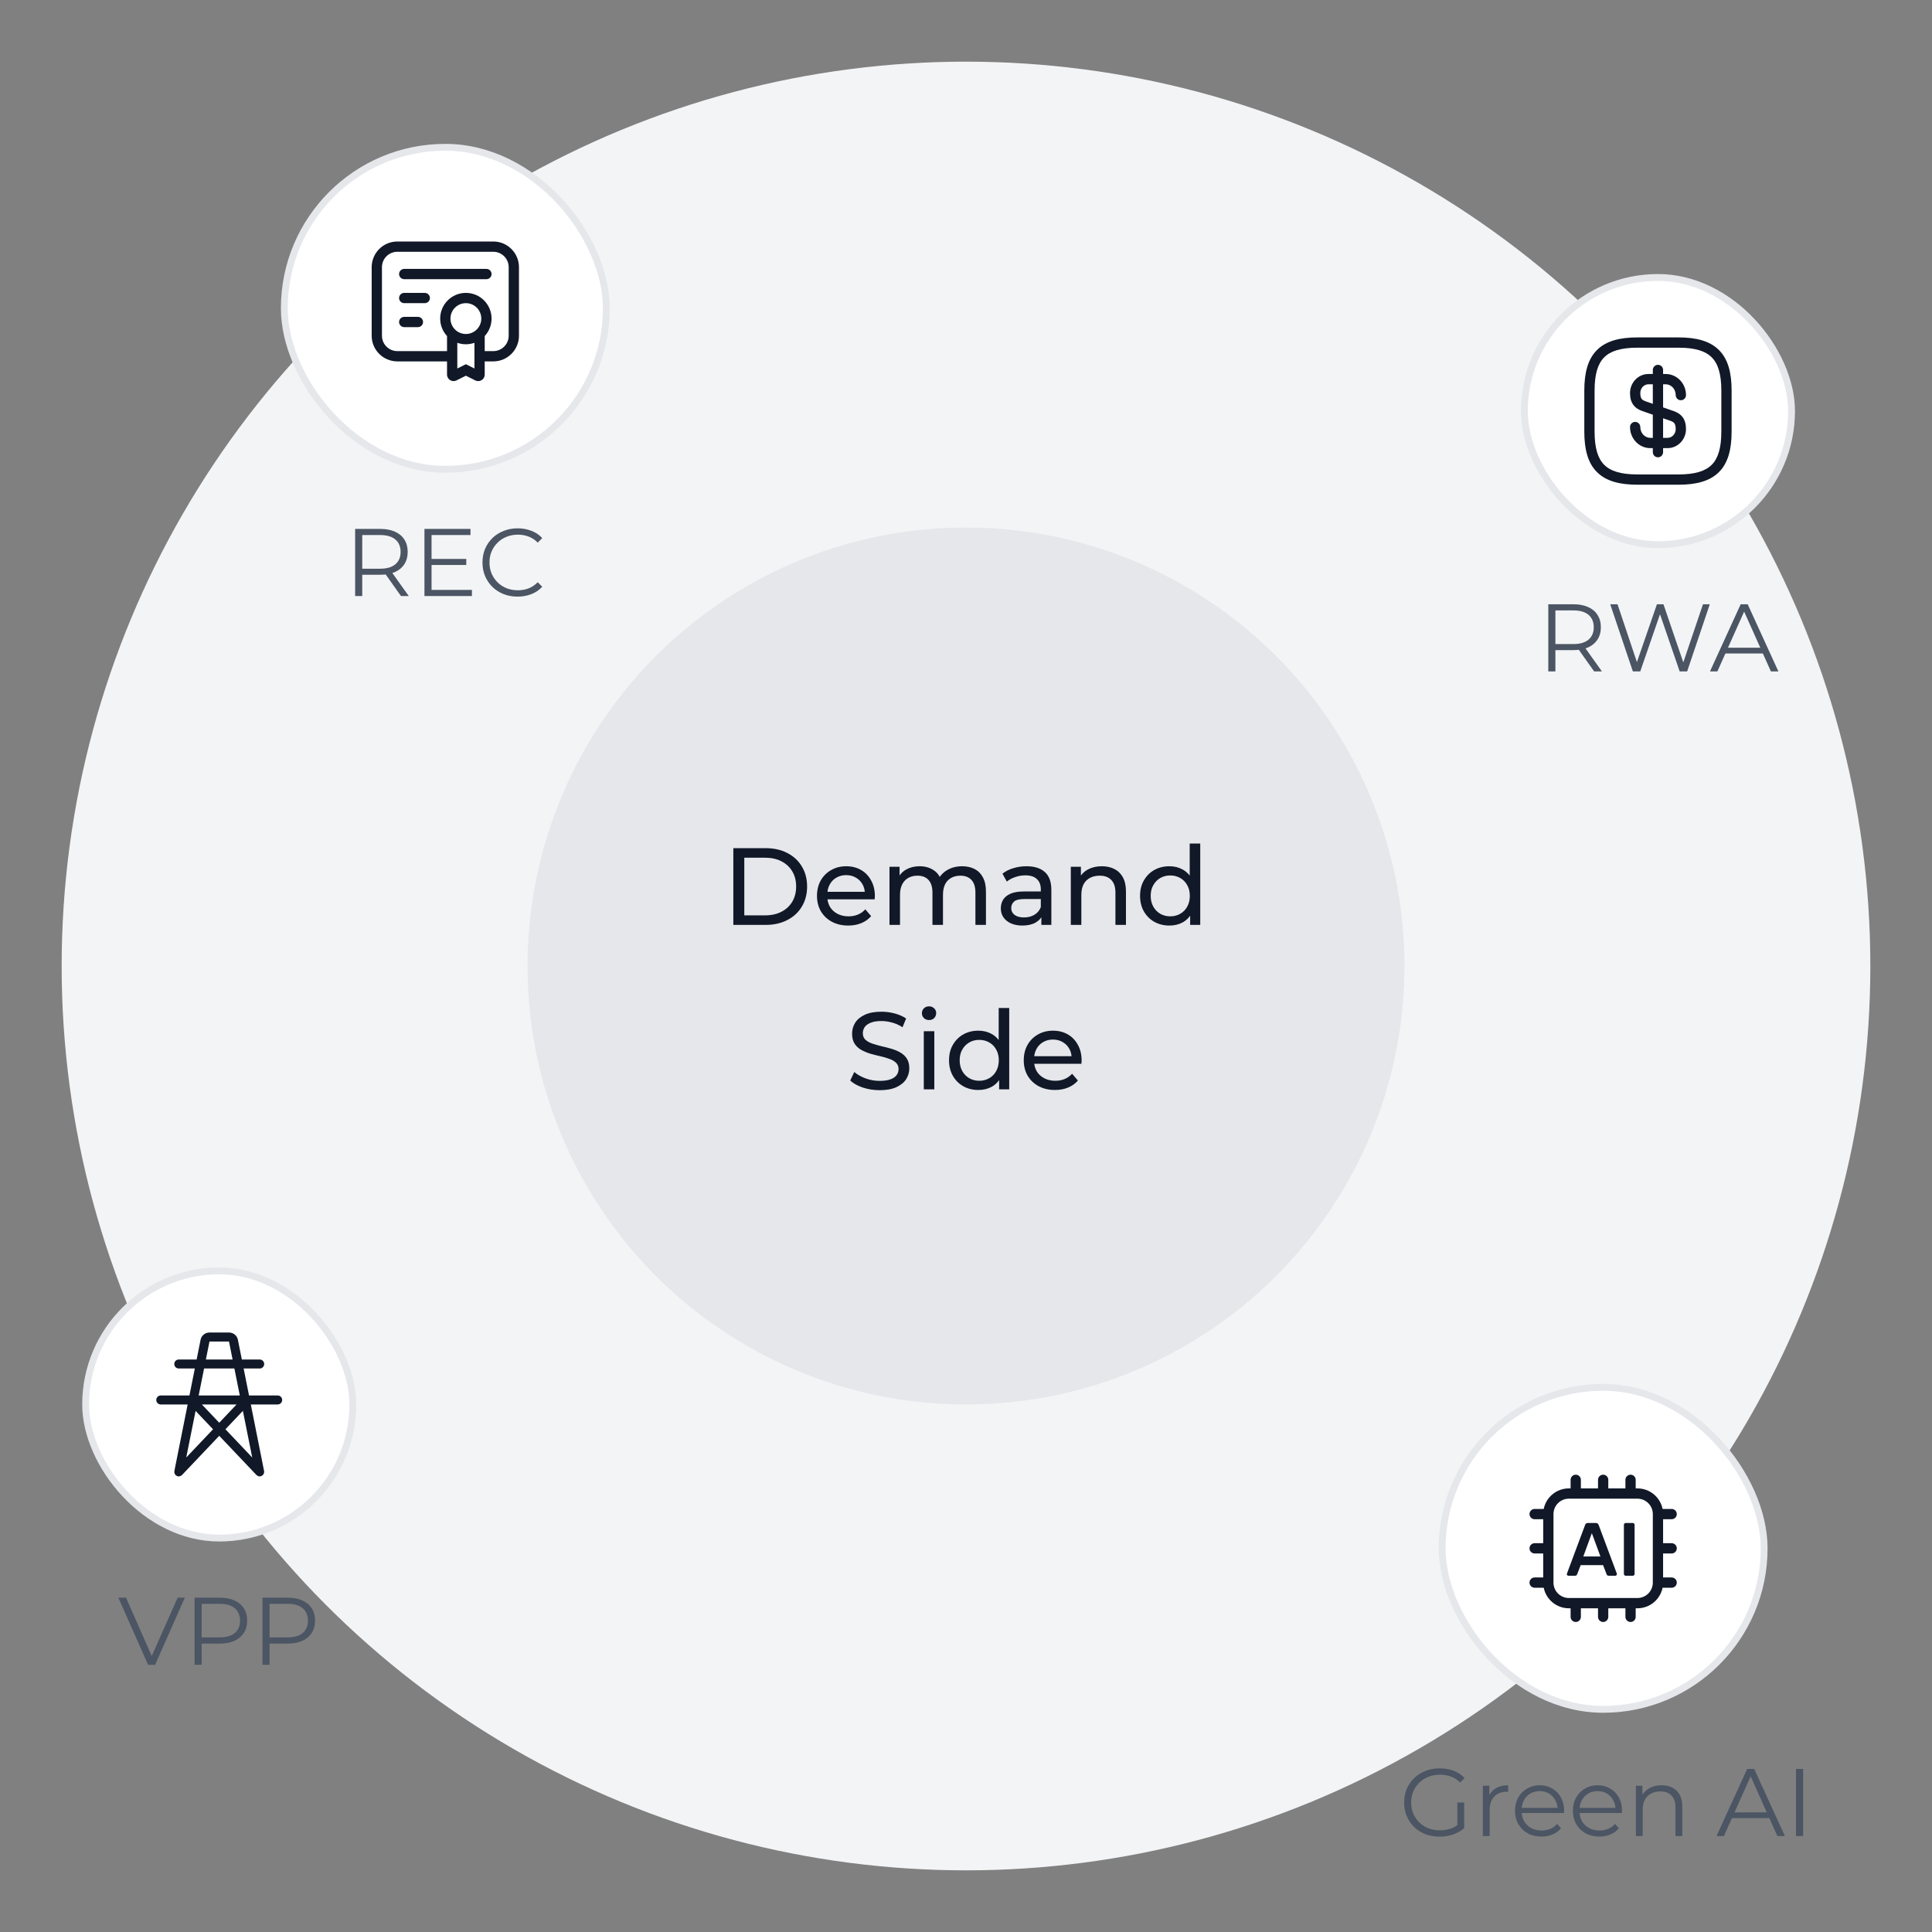 <svg width="282" height="282" viewBox="0 0 282 282" fill="none" xmlns="http://www.w3.org/2000/svg">
<rect x="0" y="0" width="282" height="282" fill="#808080" stroke="none"/>
<circle cx="141" cy="141" r="132" fill="#F3F4F6"/>
<circle cx="141" cy="141" r="64" fill="#E5E7EB"/>
<path d="M107.039 135V123.8H111.759C112.954 123.8 114.005 124.035 114.911 124.504C115.829 124.973 116.538 125.629 117.039 126.472C117.551 127.315 117.807 128.291 117.807 129.4C117.807 130.509 117.551 131.485 117.039 132.328C116.538 133.171 115.829 133.827 114.911 134.296C114.005 134.765 112.954 135 111.759 135H107.039ZM108.639 133.608H111.663C112.591 133.608 113.391 133.432 114.063 133.08C114.746 132.728 115.274 132.237 115.647 131.608C116.021 130.968 116.207 130.232 116.207 129.4C116.207 128.557 116.021 127.821 115.647 127.192C115.274 126.563 114.746 126.072 114.063 125.72C113.391 125.368 112.591 125.192 111.663 125.192H108.639V133.608ZM123.81 135.096C122.903 135.096 122.103 134.909 121.41 134.536C120.727 134.163 120.194 133.651 119.81 133C119.437 132.349 119.25 131.603 119.25 130.76C119.25 129.917 119.431 129.171 119.794 128.52C120.167 127.869 120.674 127.363 121.314 127C121.965 126.627 122.695 126.44 123.506 126.44C124.327 126.44 125.053 126.621 125.682 126.984C126.311 127.347 126.802 127.859 127.154 128.52C127.517 129.171 127.698 129.933 127.698 130.808C127.698 130.872 127.693 130.947 127.682 131.032C127.682 131.117 127.677 131.197 127.666 131.272H120.45V130.168H126.866L126.242 130.552C126.253 130.008 126.141 129.523 125.906 129.096C125.671 128.669 125.346 128.339 124.93 128.104C124.525 127.859 124.05 127.736 123.506 127.736C122.973 127.736 122.498 127.859 122.082 128.104C121.666 128.339 121.341 128.675 121.106 129.112C120.871 129.539 120.754 130.029 120.754 130.584V130.84C120.754 131.405 120.882 131.912 121.138 132.36C121.405 132.797 121.773 133.139 122.242 133.384C122.711 133.629 123.25 133.752 123.858 133.752C124.359 133.752 124.813 133.667 125.218 133.496C125.634 133.325 125.997 133.069 126.306 132.728L127.154 133.72C126.77 134.168 126.29 134.509 125.714 134.744C125.149 134.979 124.514 135.096 123.81 135.096ZM140.439 126.44C141.122 126.44 141.724 126.573 142.247 126.84C142.77 127.107 143.175 127.512 143.463 128.056C143.762 128.6 143.911 129.288 143.911 130.12V135H142.375V130.296C142.375 129.475 142.183 128.856 141.799 128.44C141.415 128.024 140.876 127.816 140.183 127.816C139.671 127.816 139.223 127.923 138.839 128.136C138.455 128.349 138.156 128.664 137.943 129.08C137.74 129.496 137.639 130.013 137.639 130.632V135H136.103V130.296C136.103 129.475 135.911 128.856 135.527 128.44C135.154 128.024 134.615 127.816 133.911 127.816C133.41 127.816 132.967 127.923 132.583 128.136C132.199 128.349 131.9 128.664 131.687 129.08C131.474 129.496 131.367 130.013 131.367 130.632V135H129.831V126.52H131.303V128.776L131.063 128.2C131.33 127.645 131.74 127.213 132.295 126.904C132.85 126.595 133.495 126.44 134.231 126.44C135.042 126.44 135.74 126.643 136.327 127.048C136.914 127.443 137.298 128.045 137.479 128.856L136.855 128.6C137.111 127.949 137.559 127.427 138.199 127.032C138.839 126.637 139.586 126.44 140.439 126.44ZM152.001 135V133.208L151.921 132.872V129.816C151.921 129.165 151.729 128.664 151.345 128.312C150.972 127.949 150.407 127.768 149.649 127.768C149.148 127.768 148.657 127.853 148.177 128.024C147.697 128.184 147.292 128.403 146.961 128.68L146.321 127.528C146.759 127.176 147.281 126.909 147.889 126.728C148.508 126.536 149.153 126.44 149.825 126.44C150.988 126.44 151.884 126.723 152.513 127.288C153.143 127.853 153.457 128.717 153.457 129.88V135H152.001ZM149.217 135.096C148.588 135.096 148.033 134.989 147.553 134.776C147.084 134.563 146.721 134.269 146.465 133.896C146.209 133.512 146.081 133.08 146.081 132.6C146.081 132.141 146.188 131.725 146.401 131.352C146.625 130.979 146.983 130.68 147.473 130.456C147.975 130.232 148.647 130.12 149.489 130.12H152.177V131.224H149.553C148.785 131.224 148.268 131.352 148.001 131.608C147.735 131.864 147.601 132.173 147.601 132.536C147.601 132.952 147.767 133.288 148.097 133.544C148.428 133.789 148.887 133.912 149.473 133.912C150.049 133.912 150.551 133.784 150.977 133.528C151.415 133.272 151.729 132.899 151.921 132.408L152.225 133.464C152.023 133.965 151.665 134.365 151.153 134.664C150.641 134.952 149.996 135.096 149.217 135.096ZM160.828 126.44C161.521 126.44 162.129 126.573 162.652 126.84C163.185 127.107 163.601 127.512 163.9 128.056C164.198 128.6 164.348 129.288 164.348 130.12V135H162.812V130.296C162.812 129.475 162.609 128.856 162.204 128.44C161.809 128.024 161.249 127.816 160.524 127.816C159.98 127.816 159.505 127.923 159.1 128.136C158.694 128.349 158.38 128.664 158.156 129.08C157.942 129.496 157.836 130.013 157.836 130.632V135H156.3V126.52H157.772V128.808L157.532 128.2C157.809 127.645 158.236 127.213 158.812 126.904C159.388 126.595 160.06 126.44 160.828 126.44ZM170.694 135.096C169.873 135.096 169.137 134.915 168.486 134.552C167.846 134.189 167.34 133.683 166.966 133.032C166.593 132.381 166.406 131.624 166.406 130.76C166.406 129.896 166.593 129.144 166.966 128.504C167.34 127.853 167.846 127.347 168.486 126.984C169.137 126.621 169.873 126.44 170.694 126.44C171.409 126.44 172.054 126.6 172.63 126.92C173.206 127.24 173.665 127.72 174.006 128.36C174.358 129 174.534 129.8 174.534 130.76C174.534 131.72 174.364 132.52 174.022 133.16C173.692 133.8 173.238 134.285 172.662 134.616C172.086 134.936 171.43 135.096 170.694 135.096ZM170.822 133.752C171.356 133.752 171.836 133.629 172.262 133.384C172.7 133.139 173.041 132.792 173.286 132.344C173.542 131.885 173.67 131.357 173.67 130.76C173.67 130.152 173.542 129.629 173.286 129.192C173.041 128.744 172.7 128.397 172.262 128.152C171.836 127.907 171.356 127.784 170.822 127.784C170.278 127.784 169.793 127.907 169.366 128.152C168.94 128.397 168.598 128.744 168.342 129.192C168.086 129.629 167.958 130.152 167.958 130.76C167.958 131.357 168.086 131.885 168.342 132.344C168.598 132.792 168.94 133.139 169.366 133.384C169.793 133.629 170.278 133.752 170.822 133.752ZM173.718 135V132.712L173.814 130.744L173.654 128.776V123.128H175.19V135H173.718ZM128.389 159.128C127.536 159.128 126.72 159 125.941 158.744C125.163 158.477 124.549 158.136 124.101 157.72L124.693 156.472C125.12 156.845 125.664 157.155 126.325 157.4C126.987 157.645 127.675 157.768 128.389 157.768C129.04 157.768 129.568 157.693 129.973 157.544C130.379 157.395 130.677 157.192 130.869 156.936C131.061 156.669 131.157 156.371 131.157 156.04C131.157 155.656 131.029 155.347 130.773 155.112C130.528 154.877 130.203 154.691 129.797 154.552C129.403 154.403 128.965 154.275 128.485 154.168C128.005 154.061 127.52 153.939 127.029 153.8C126.549 153.651 126.107 153.464 125.701 153.24C125.307 153.016 124.987 152.717 124.741 152.344C124.496 151.96 124.373 151.469 124.373 150.872C124.373 150.296 124.523 149.768 124.821 149.288C125.131 148.797 125.6 148.408 126.229 148.12C126.869 147.821 127.68 147.672 128.661 147.672C129.312 147.672 129.957 147.757 130.597 147.928C131.237 148.099 131.792 148.344 132.261 148.664L131.733 149.944C131.253 149.624 130.747 149.395 130.213 149.256C129.68 149.107 129.163 149.032 128.661 149.032C128.032 149.032 127.515 149.112 127.109 149.272C126.704 149.432 126.405 149.645 126.213 149.912C126.032 150.179 125.941 150.477 125.941 150.808C125.941 151.203 126.064 151.517 126.309 151.752C126.565 151.987 126.891 152.173 127.285 152.312C127.691 152.451 128.133 152.579 128.613 152.696C129.093 152.803 129.573 152.925 130.053 153.064C130.544 153.203 130.987 153.384 131.381 153.608C131.787 153.832 132.112 154.131 132.357 154.504C132.603 154.877 132.725 155.357 132.725 155.944C132.725 156.509 132.571 157.037 132.261 157.528C131.952 158.008 131.472 158.397 130.821 158.696C130.181 158.984 129.371 159.128 128.389 159.128ZM134.839 159V150.52H136.375V159H134.839ZM135.607 148.888C135.308 148.888 135.057 148.792 134.855 148.6C134.663 148.408 134.567 148.173 134.567 147.896C134.567 147.608 134.663 147.368 134.855 147.176C135.057 146.984 135.308 146.888 135.607 146.888C135.905 146.888 136.151 146.984 136.343 147.176C136.545 147.357 136.647 147.587 136.647 147.864C136.647 148.152 136.551 148.397 136.359 148.6C136.167 148.792 135.916 148.888 135.607 148.888ZM142.812 159.096C141.99 159.096 141.254 158.915 140.604 158.552C139.964 158.189 139.457 157.683 139.084 157.032C138.71 156.381 138.524 155.624 138.524 154.76C138.524 153.896 138.71 153.144 139.084 152.504C139.457 151.853 139.964 151.347 140.604 150.984C141.254 150.621 141.99 150.44 142.812 150.44C143.526 150.44 144.172 150.6 144.748 150.92C145.324 151.24 145.782 151.72 146.124 152.36C146.476 153 146.652 153.8 146.652 154.76C146.652 155.72 146.481 156.52 146.14 157.16C145.809 157.8 145.356 158.285 144.78 158.616C144.204 158.936 143.548 159.096 142.812 159.096ZM142.94 157.752C143.473 157.752 143.953 157.629 144.38 157.384C144.817 157.139 145.158 156.792 145.404 156.344C145.66 155.885 145.788 155.357 145.788 154.76C145.788 154.152 145.66 153.629 145.404 153.192C145.158 152.744 144.817 152.397 144.38 152.152C143.953 151.907 143.473 151.784 142.94 151.784C142.396 151.784 141.91 151.907 141.484 152.152C141.057 152.397 140.716 152.744 140.46 153.192C140.204 153.629 140.076 154.152 140.076 154.76C140.076 155.357 140.204 155.885 140.46 156.344C140.716 156.792 141.057 157.139 141.484 157.384C141.91 157.629 142.396 157.752 142.94 157.752ZM145.836 159V156.712L145.932 154.744L145.772 152.776V147.128H147.308V159H145.836ZM153.99 159.096C153.083 159.096 152.283 158.909 151.59 158.536C150.907 158.163 150.374 157.651 149.99 157C149.616 156.349 149.43 155.603 149.43 154.76C149.43 153.917 149.611 153.171 149.974 152.52C150.347 151.869 150.854 151.363 151.494 151C152.144 150.627 152.875 150.44 153.686 150.44C154.507 150.44 155.232 150.621 155.862 150.984C156.491 151.347 156.982 151.859 157.334 152.52C157.696 153.171 157.878 153.933 157.878 154.808C157.878 154.872 157.872 154.947 157.862 155.032C157.862 155.117 157.856 155.197 157.846 155.272H150.63V154.168H157.046L156.422 154.552C156.432 154.008 156.32 153.523 156.086 153.096C155.851 152.669 155.526 152.339 155.11 152.104C154.704 151.859 154.23 151.736 153.686 151.736C153.152 151.736 152.678 151.859 152.262 152.104C151.846 152.339 151.52 152.675 151.286 153.112C151.051 153.539 150.934 154.029 150.934 154.584V154.84C150.934 155.405 151.062 155.912 151.318 156.36C151.584 156.797 151.952 157.139 152.422 157.384C152.891 157.629 153.43 157.752 154.038 157.752C154.539 157.752 154.992 157.667 155.398 157.496C155.814 157.325 156.176 157.069 156.486 156.728L157.334 157.72C156.95 158.168 156.47 158.509 155.894 158.744C155.328 158.979 154.694 159.096 153.99 159.096Z" fill="#111827"/>
<rect x="222.5" y="40.5" width="39" height="39" rx="19.5" fill="white"/>
<rect x="222.5" y="40.5" width="39" height="39" rx="19.5" stroke="#E5E7EB"/>
<path fill-rule="evenodd" clip-rule="evenodd" d="M242 53.25C242.414 53.25 242.75 53.586 242.75 54V54.59H243.122C244.8 54.59 246.092 56 246.092 57.67C246.092 58.084 245.756 58.42 245.342 58.42C244.928 58.42 244.592 58.084 244.592 57.67C244.592 56.759 243.904 56.09 243.122 56.09H242.75V59.464L244.272 59.993C244.722 60.152 245.209 60.391 245.568 60.85C245.935 61.317 246.092 61.913 246.092 62.63C246.092 64.132 244.918 65.41 243.402 65.41H242.75V66C242.75 66.414 242.414 66.75 242 66.75C241.586 66.75 241.25 66.414 241.25 66V65.41H240.892C239.214 65.41 237.922 63.999 237.922 62.33C237.922 61.916 238.258 61.58 238.672 61.58C239.086 61.58 239.422 61.916 239.422 62.33C239.422 63.24 240.11 63.91 240.892 63.91H241.25V60.531L239.741 60.007C239.292 59.848 238.805 59.609 238.445 59.15C238.079 58.682 237.922 58.087 237.922 57.37C237.922 55.868 239.096 54.59 240.612 54.59H241.25V54C241.25 53.586 241.586 53.25 242 53.25ZM240.612 56.09H241.25V58.943L240.24 58.592C239.901 58.472 239.728 58.355 239.626 58.225C239.53 58.102 239.422 57.873 239.422 57.37C239.422 56.632 239.988 56.09 240.612 56.09ZM242.75 63.91V61.052L243.773 61.407C244.113 61.528 244.285 61.644 244.388 61.775C244.484 61.897 244.592 62.127 244.592 62.63C244.592 63.368 244.026 63.91 243.402 63.91H242.75Z" fill="#111827"/>
<path fill-rule="evenodd" clip-rule="evenodd" d="M239 49.25C236.426 49.25 234.429 49.76 233.095 51.095C231.76 52.429 231.25 54.426 231.25 57V63C231.25 65.574 231.76 67.571 233.095 68.905C234.429 70.24 236.426 70.75 239 70.75H245C247.574 70.75 249.571 70.24 250.905 68.905C252.24 67.571 252.75 65.574 252.75 63V57C252.75 54.426 252.24 52.429 250.905 51.095C249.571 49.76 247.574 49.25 245 49.25H239ZM232.75 57C232.75 54.574 233.24 53.071 234.155 52.155C235.071 51.24 236.574 50.75 239 50.75H245C247.426 50.75 248.929 51.24 249.845 52.155C250.76 53.071 251.25 54.574 251.25 57V63C251.25 65.426 250.76 66.929 249.845 67.845C248.929 68.76 247.426 69.25 245 69.25H239C236.574 69.25 235.071 68.76 234.155 67.845C233.24 66.929 232.75 65.426 232.75 63V57Z" fill="#111827"/>
<rect x="12.5" y="185.5" width="39" height="39" rx="19.5" fill="white"/>
<rect x="12.5" y="185.5" width="39" height="39" rx="19.5" stroke="#E5E7EB"/>
<g clip-path="url(#clip0_1515_5082)">
<path d="M40.531 203.688H36.348L35.562 199.75H37.906C38.27 199.75 38.562 199.457 38.562 199.094C38.562 198.73 38.27 198.438 37.906 198.438H35.3L34.723 195.555C34.602 194.943 34.062 194.5 33.437 194.5H30.563C29.938 194.5 29.398 194.943 29.277 195.555L28.702 198.438H26.094C25.73 198.438 25.438 198.73 25.438 199.094C25.438 199.457 25.73 199.75 26.094 199.75H28.438L27.652 203.688H23.469C23.105 203.688 22.812 203.98 22.812 204.344C22.812 204.707 23.105 205 23.469 205H27.39L25.449 214.724C25.445 214.745 25.452 214.766 25.449 214.788C25.445 214.834 25.445 214.879 25.452 214.928C25.456 214.968 25.466 215.005 25.477 215.045C25.491 215.085 25.506 215.123 25.527 215.16C25.548 215.2 25.573 215.235 25.604 215.268C25.618 215.284 25.625 215.305 25.641 215.322C25.655 215.336 25.674 215.341 25.688 215.352C25.721 215.378 25.756 215.399 25.794 215.42C25.834 215.441 25.873 215.458 25.916 215.47C25.934 215.474 25.951 215.488 25.972 215.493C25.991 215.498 26.009 215.491 26.03 215.491C26.052 215.493 26.07 215.502 26.091 215.502C26.115 215.502 26.138 215.491 26.162 215.488C26.204 215.484 26.244 215.477 26.284 215.465C26.326 215.451 26.366 215.434 26.403 215.413C26.441 215.392 26.476 215.369 26.509 215.341C26.527 215.324 26.551 215.317 26.567 215.298L32 209.573L37.431 215.294C37.44 215.303 37.452 215.305 37.461 215.315C37.503 215.355 37.552 215.388 37.604 215.413C37.625 215.425 37.644 215.441 37.667 215.448C37.742 215.479 37.822 215.498 37.906 215.498C37.946 215.498 37.986 215.493 38.026 215.486C38.044 215.484 38.059 215.47 38.077 215.465C38.124 215.453 38.166 215.434 38.209 215.411C38.244 215.392 38.277 215.373 38.307 215.348C38.323 215.336 38.342 215.331 38.356 215.317C38.373 215.301 38.38 215.277 38.396 215.261C38.424 215.228 38.45 215.193 38.471 215.155C38.492 215.118 38.509 215.08 38.52 215.041C38.532 215.001 38.541 214.963 38.546 214.923C38.551 214.879 38.551 214.834 38.548 214.79C38.546 214.766 38.553 214.745 38.548 214.724L36.61 205H40.531C40.895 205 41.188 204.707 41.188 204.344C41.188 203.98 40.895 203.688 40.531 203.688ZM30.577 195.813H33.425L33.95 198.438H30.05L30.577 195.813ZM29.788 199.75H34.212L35.002 203.688H28.998L29.788 199.75ZM34.531 205L32 207.667L29.469 205H34.531ZM27.184 212.741L28.548 205.938L31.095 208.621L27.184 212.741ZM35.452 205.935L36.816 212.741L32.905 208.619L35.452 205.935Z" fill="#111827"/>
</g>
<rect x="41.5" y="21.5" width="47" height="47" rx="23.5" fill="white"/>
<rect x="41.5" y="21.5" width="47" height="47" rx="23.5" stroke="#E5E7EB"/>
<g clip-path="url(#clip1_1515_5082)">
<path d="M59 39.25C58.586 39.25 58.25 39.586 58.25 40C58.25 40.414 58.586 40.75 59 40.75H71C71.414 40.75 71.75 40.414 71.75 40C71.75 39.586 71.414 39.25 71 39.25H59Z" fill="#111827"/>
<path d="M59 42.75C58.586 42.75 58.25 43.086 58.25 43.5C58.25 43.914 58.586 44.25 59 44.25H62C62.414 44.25 62.75 43.914 62.75 43.5C62.75 43.086 62.414 42.75 62 42.75H59Z" fill="#111827"/>
<path d="M58.25 47C58.25 46.586 58.586 46.25 59 46.25H61C61.414 46.25 61.75 46.586 61.75 47C61.75 47.414 61.414 47.75 61 47.75H59C58.586 47.75 58.25 47.414 58.25 47Z" fill="#111827"/>
<path fill-rule="evenodd" clip-rule="evenodd" d="M54.25 39C54.25 36.929 55.929 35.25 58 35.25H72C74.071 35.25 75.75 36.929 75.75 39V49C75.75 51.071 74.071 52.75 72 52.75H70.75V54.676C70.75 55.383 70.007 55.842 69.375 55.526L68 54.839L66.625 55.526C65.993 55.842 65.25 55.383 65.25 54.676V52.75H58C55.929 52.75 54.25 51.071 54.25 49V39ZM65.25 51.25V49.05C64.629 48.38 64.25 47.484 64.25 46.5C64.25 44.429 65.929 42.75 68 42.75C70.071 42.75 71.75 44.429 71.75 46.5C71.75 47.484 71.371 48.38 70.75 49.05V51.25H72C73.243 51.25 74.25 50.243 74.25 49V39C74.25 37.757 73.243 36.75 72 36.75H58C56.757 36.75 55.75 37.757 55.75 39V49C55.75 50.243 56.757 51.25 58 51.25H65.25ZM69.25 50.037C68.859 50.175 68.438 50.25 68 50.25C67.562 50.25 67.141 50.175 66.75 50.037V53.786L68 53.161L69.25 53.786V50.037ZM65.75 46.5C65.75 45.257 66.757 44.25 68 44.25C69.243 44.25 70.25 45.257 70.25 46.5C70.25 47.743 69.243 48.75 68 48.75C66.757 48.75 65.75 47.743 65.75 46.5Z" fill="#111827"/>
</g>
<path d="M51.837 87V77.2H55.505C56.336 77.2 57.05 77.335 57.647 77.606C58.245 77.867 58.702 78.25 59.019 78.754C59.346 79.249 59.509 79.851 59.509 80.56C59.509 81.251 59.346 81.848 59.019 82.352C58.702 82.847 58.245 83.229 57.647 83.5C57.05 83.761 56.336 83.892 55.505 83.892H52.411L52.873 83.416V87H51.837ZM58.529 87L56.009 83.444H57.129L59.663 87H58.529ZM52.873 83.5L52.411 83.01H55.477C56.457 83.01 57.199 82.795 57.703 82.366C58.217 81.937 58.473 81.335 58.473 80.56C58.473 79.776 58.217 79.169 57.703 78.74C57.199 78.311 56.457 78.096 55.477 78.096H52.411L52.873 77.606V83.5ZM62.878 81.582H68.058V82.464H62.878V81.582ZM62.99 86.104H68.884V87H61.954V77.2H68.674V78.096H62.99V86.104ZM75.548 87.084C74.811 87.084 74.13 86.963 73.504 86.72C72.879 86.468 72.338 86.118 71.88 85.67C71.423 85.222 71.064 84.695 70.802 84.088C70.55 83.481 70.424 82.819 70.424 82.1C70.424 81.381 70.55 80.719 70.802 80.112C71.064 79.505 71.423 78.978 71.88 78.53C72.347 78.082 72.893 77.737 73.518 77.494C74.144 77.242 74.825 77.116 75.562 77.116C76.272 77.116 76.939 77.237 77.564 77.48C78.19 77.713 78.717 78.068 79.146 78.544L78.488 79.202C78.087 78.791 77.644 78.497 77.158 78.32C76.673 78.133 76.15 78.04 75.59 78.04C75.002 78.04 74.456 78.143 73.952 78.348C73.448 78.544 73.01 78.829 72.636 79.202C72.263 79.566 71.969 79.995 71.754 80.49C71.549 80.975 71.446 81.512 71.446 82.1C71.446 82.688 71.549 83.229 71.754 83.724C71.969 84.209 72.263 84.639 72.636 85.012C73.01 85.376 73.448 85.661 73.952 85.866C74.456 86.062 75.002 86.16 75.59 86.16C76.15 86.16 76.673 86.067 77.158 85.88C77.644 85.693 78.087 85.395 78.488 84.984L79.146 85.642C78.717 86.118 78.19 86.477 77.564 86.72C76.939 86.963 76.267 87.084 75.548 87.084Z" fill="#4B5563"/>
<path d="M225.993 98V88.2H229.661C230.492 88.2 231.206 88.335 231.803 88.606C232.401 88.867 232.858 89.25 233.175 89.754C233.502 90.249 233.665 90.851 233.665 91.56C233.665 92.251 233.502 92.848 233.175 93.352C232.858 93.847 232.401 94.229 231.803 94.5C231.206 94.761 230.492 94.892 229.661 94.892H226.567L227.029 94.416V98H225.993ZM232.685 98L230.165 94.444H231.285L233.819 98H232.685ZM227.029 94.5L226.567 94.01H229.633C230.613 94.01 231.355 93.795 231.859 93.366C232.373 92.937 232.629 92.335 232.629 91.56C232.629 90.776 232.373 90.169 231.859 89.74C231.355 89.311 230.613 89.096 229.633 89.096H226.567L227.029 88.606V94.5ZM238.337 98L235.033 88.2H236.097L239.191 97.426H238.659L241.851 88.2H242.803L245.953 97.426H245.449L248.571 88.2H249.565L246.261 98H245.169L242.159 89.25H242.439L239.415 98H238.337ZM249.595 98L254.075 88.2H255.097L259.577 98H258.485L254.369 88.802H254.789L250.673 98H249.595ZM251.359 95.382L251.667 94.542H257.365L257.673 95.382H251.359Z" fill="#4B5563"/>
<path d="M21.616 243L17.276 233.2H18.396L22.456 242.426H21.84L25.928 233.2H26.978L22.638 243H21.616ZM28.401 243V233.2H32.069C32.899 233.2 33.613 233.335 34.211 233.606C34.808 233.867 35.265 234.25 35.583 234.754C35.909 235.249 36.073 235.851 36.073 236.56C36.073 237.251 35.909 237.848 35.583 238.352C35.265 238.847 34.808 239.229 34.211 239.5C33.613 239.771 32.899 239.906 32.069 239.906H28.975L29.437 239.416V243H28.401ZM29.437 239.5L28.975 238.996H32.041C33.021 238.996 33.763 238.786 34.267 238.366C34.78 237.937 35.037 237.335 35.037 236.56C35.037 235.776 34.78 235.169 34.267 234.74C33.763 234.311 33.021 234.096 32.041 234.096H28.975L29.437 233.606V239.5ZM38.313 243V233.2H41.981C42.812 233.2 43.526 233.335 44.123 233.606C44.72 233.867 45.178 234.25 45.495 234.754C45.822 235.249 45.985 235.851 45.985 236.56C45.985 237.251 45.822 237.848 45.495 238.352C45.178 238.847 44.72 239.229 44.123 239.5C43.526 239.771 42.812 239.906 41.981 239.906H38.887L39.349 239.416V243H38.313ZM39.349 239.5L38.887 238.996H41.953C42.933 238.996 43.675 238.786 44.179 238.366C44.692 237.937 44.949 237.335 44.949 236.56C44.949 235.776 44.692 235.169 44.179 234.74C43.675 234.311 42.933 234.096 41.953 234.096H38.887L39.349 233.606V239.5Z" fill="#4B5563"/>
<path d="M210.118 268.084C209.371 268.084 208.68 267.963 208.046 267.72C207.42 267.468 206.874 267.118 206.408 266.67C205.95 266.222 205.591 265.695 205.33 265.088C205.078 264.481 204.952 263.819 204.952 263.1C204.952 262.381 205.078 261.719 205.33 261.112C205.591 260.505 205.955 259.978 206.422 259.53C206.888 259.082 207.434 258.737 208.06 258.494C208.694 258.242 209.385 258.116 210.132 258.116C210.878 258.116 211.56 258.233 212.176 258.466C212.801 258.699 213.333 259.054 213.772 259.53L213.128 260.188C212.717 259.777 212.264 259.483 211.77 259.306C211.275 259.129 210.743 259.04 210.174 259.04C209.567 259.04 209.007 259.143 208.494 259.348C207.99 259.544 207.546 259.829 207.164 260.202C206.79 260.566 206.496 260.995 206.282 261.49C206.076 261.975 205.974 262.512 205.974 263.1C205.974 263.679 206.076 264.215 206.282 264.71C206.496 265.205 206.79 265.639 207.164 266.012C207.546 266.376 207.99 266.661 208.494 266.866C209.007 267.062 209.562 267.16 210.16 267.16C210.72 267.16 211.247 267.076 211.742 266.908C212.246 266.74 212.708 266.455 213.128 266.054L213.716 266.838C213.249 267.249 212.703 267.561 212.078 267.776C211.452 267.981 210.799 268.084 210.118 268.084ZM212.722 266.712V263.1H213.716V266.838L212.722 266.712ZM216.438 268V260.65H217.39V262.652L217.292 262.302C217.497 261.742 217.842 261.317 218.328 261.028C218.813 260.729 219.415 260.58 220.134 260.58V261.546C220.096 261.546 220.059 261.546 220.022 261.546C219.984 261.537 219.947 261.532 219.91 261.532C219.135 261.532 218.528 261.77 218.09 262.246C217.651 262.713 217.432 263.38 217.432 264.248V268H216.438ZM225.001 268.07C224.236 268.07 223.564 267.911 222.985 267.594C222.406 267.267 221.954 266.824 221.627 266.264C221.3 265.695 221.137 265.046 221.137 264.318C221.137 263.59 221.291 262.946 221.599 262.386C221.916 261.826 222.346 261.387 222.887 261.07C223.438 260.743 224.054 260.58 224.735 260.58C225.426 260.58 226.037 260.739 226.569 261.056C227.11 261.364 227.535 261.803 227.843 262.372C228.151 262.932 228.305 263.581 228.305 264.318C228.305 264.365 228.3 264.416 228.291 264.472C228.291 264.519 228.291 264.57 228.291 264.626H221.893V263.884H227.759L227.367 264.178C227.367 263.646 227.25 263.175 227.017 262.764C226.793 262.344 226.485 262.017 226.093 261.784C225.701 261.551 225.248 261.434 224.735 261.434C224.231 261.434 223.778 261.551 223.377 261.784C222.976 262.017 222.663 262.344 222.439 262.764C222.215 263.184 222.103 263.665 222.103 264.206V264.36C222.103 264.92 222.224 265.415 222.467 265.844C222.719 266.264 223.064 266.595 223.503 266.838C223.951 267.071 224.46 267.188 225.029 267.188C225.477 267.188 225.892 267.109 226.275 266.95C226.667 266.791 227.003 266.549 227.283 266.222L227.843 266.866C227.516 267.258 227.106 267.557 226.611 267.762C226.126 267.967 225.589 268.07 225.001 268.07ZM233.45 268.07C232.685 268.07 232.013 267.911 231.434 267.594C230.856 267.267 230.403 266.824 230.076 266.264C229.75 265.695 229.586 265.046 229.586 264.318C229.586 263.59 229.74 262.946 230.048 262.386C230.366 261.826 230.795 261.387 231.336 261.07C231.887 260.743 232.503 260.58 233.184 260.58C233.875 260.58 234.486 260.739 235.018 261.056C235.56 261.364 235.984 261.803 236.292 262.372C236.6 262.932 236.754 263.581 236.754 264.318C236.754 264.365 236.75 264.416 236.74 264.472C236.74 264.519 236.74 264.57 236.74 264.626H230.342V263.884H236.208L235.816 264.178C235.816 263.646 235.7 263.175 235.466 262.764C235.242 262.344 234.934 262.017 234.542 261.784C234.15 261.551 233.698 261.434 233.184 261.434C232.68 261.434 232.228 261.551 231.826 261.784C231.425 262.017 231.112 262.344 230.888 262.764C230.664 263.184 230.552 263.665 230.552 264.206V264.36C230.552 264.92 230.674 265.415 230.916 265.844C231.168 266.264 231.514 266.595 231.952 266.838C232.4 267.071 232.909 267.188 233.478 267.188C233.926 267.188 234.342 267.109 234.724 266.95C235.116 266.791 235.452 266.549 235.732 266.222L236.292 266.866C235.966 267.258 235.555 267.557 235.06 267.762C234.575 267.967 234.038 268.07 233.45 268.07ZM242.53 260.58C243.127 260.58 243.65 260.697 244.098 260.93C244.555 261.154 244.91 261.499 245.162 261.966C245.423 262.433 245.554 263.021 245.554 263.73V268H244.56V263.828C244.56 263.053 244.364 262.47 243.972 262.078C243.589 261.677 243.048 261.476 242.348 261.476C241.825 261.476 241.368 261.583 240.976 261.798C240.593 262.003 240.294 262.307 240.08 262.708C239.874 263.1 239.772 263.576 239.772 264.136V268H238.778V260.65H239.73V262.666L239.576 262.288C239.809 261.756 240.182 261.341 240.696 261.042C241.209 260.734 241.82 260.58 242.53 260.58ZM250.545 268L255.025 258.2H256.047L260.527 268H259.435L255.319 258.802H255.739L251.623 268H250.545ZM252.309 265.382L252.617 264.542H258.315L258.623 265.382H252.309ZM262.148 268V258.2H263.184V268H262.148Z" fill="#4B5563"/>
<rect x="210.5" y="202.5" width="47" height="47" rx="23.5" fill="white"/>
<rect x="210.5" y="202.5" width="47" height="47" rx="23.5" stroke="#E5E7EB"/>
<g clip-path="url(#clip2_1515_5082)">
<path d="M237.292 230C237.218 230 237.156 229.974 237.105 229.923C237.053 229.872 237.028 229.809 237.028 229.736V222.564C237.028 222.491 237.053 222.428 237.105 222.377C237.156 222.326 237.218 222.3 237.292 222.3H238.326C238.406 222.3 238.469 222.326 238.513 222.377C238.564 222.428 238.59 222.491 238.59 222.564V229.736C238.59 229.809 238.564 229.872 238.513 229.923C238.469 229.974 238.406 230 238.326 230H237.292Z" fill="#111827"/>
<path fill-rule="evenodd" clip-rule="evenodd" d="M228.763 229.934C228.814 229.978 228.869 230 228.928 230H229.885C229.987 230 230.061 229.978 230.105 229.934C230.156 229.883 230.189 229.835 230.204 229.791L230.721 228.449H233.988L234.505 229.791C234.519 229.835 234.549 229.883 234.593 229.934C234.644 229.978 234.721 230 234.824 230H235.781C235.839 230 235.891 229.978 235.935 229.934C235.979 229.89 236.001 229.835 236.001 229.769C236.001 229.74 235.997 229.707 235.99 229.67L233.339 222.575C233.309 222.502 233.265 222.439 233.207 222.388C233.148 222.329 233.064 222.3 232.954 222.3H231.755C231.645 222.3 231.557 222.329 231.491 222.388C231.432 222.439 231.392 222.502 231.37 222.575L228.719 229.67C228.704 229.707 228.697 229.74 228.697 229.769C228.697 229.835 228.719 229.89 228.763 229.934ZM233.603 227.184H231.106L232.349 223.785L233.603 227.184Z" fill="#111827"/>
<path fill-rule="evenodd" clip-rule="evenodd" d="M234 215.25C234.414 215.25 234.75 215.586 234.75 216V217.25H237.25V216C237.25 215.586 237.586 215.25 238 215.25C238.414 215.25 238.75 215.586 238.75 216V217.25H239C240.814 217.25 242.328 218.538 242.675 220.25H244C244.414 220.25 244.75 220.586 244.75 221C244.75 221.414 244.414 221.75 244 221.75H242.75V225.25H244C244.414 225.25 244.75 225.586 244.75 226C244.75 226.414 244.414 226.75 244 226.75H242.75V230.25H244C244.414 230.25 244.75 230.586 244.75 231C244.75 231.414 244.414 231.75 244 231.75H242.675C242.328 233.462 240.814 234.75 239 234.75H238.75V236C238.75 236.414 238.414 236.75 238 236.75C237.586 236.75 237.25 236.414 237.25 236V234.75H234.75V236C234.75 236.414 234.414 236.75 234 236.75C233.586 236.75 233.25 236.414 233.25 236V234.75H230.75V236C230.75 236.414 230.414 236.75 230 236.75C229.586 236.75 229.25 236.414 229.25 236V234.75H229C227.186 234.75 225.672 233.462 225.325 231.75H224C223.586 231.75 223.25 231.414 223.25 231C223.25 230.586 223.586 230.25 224 230.25H225.25V226.75H224C223.586 226.75 223.25 226.414 223.25 226C223.25 225.586 223.586 225.25 224 225.25H225.25V221.75H224C223.586 221.75 223.25 221.414 223.25 221C223.25 220.586 223.586 220.25 224 220.25H225.325C225.672 218.538 227.186 217.25 229 217.25H229.25V216C229.25 215.586 229.586 215.25 230 215.25C230.414 215.25 230.75 215.586 230.75 216V217.25H233.25V216C233.25 215.586 233.586 215.25 234 215.25ZM239 233.25C240.243 233.25 241.25 232.243 241.25 231V221C241.25 219.757 240.243 218.75 239 218.75H229C227.757 218.75 226.75 219.757 226.75 221V231C226.75 232.243 227.757 233.25 229 233.25H239Z" fill="#111827"/>
</g>
<defs>
<clipPath id="clip0_1515_5082">
<rect width="24" height="24" fill="white" transform="translate(20 193)"/>
</clipPath>
<clipPath id="clip1_1515_5082">
<rect width="24" height="24" fill="white" transform="translate(53 33)"/>
</clipPath>
<clipPath id="clip2_1515_5082">
<rect width="24" height="24" fill="white" transform="translate(222 214)"/>
</clipPath>
</defs>
</svg>

